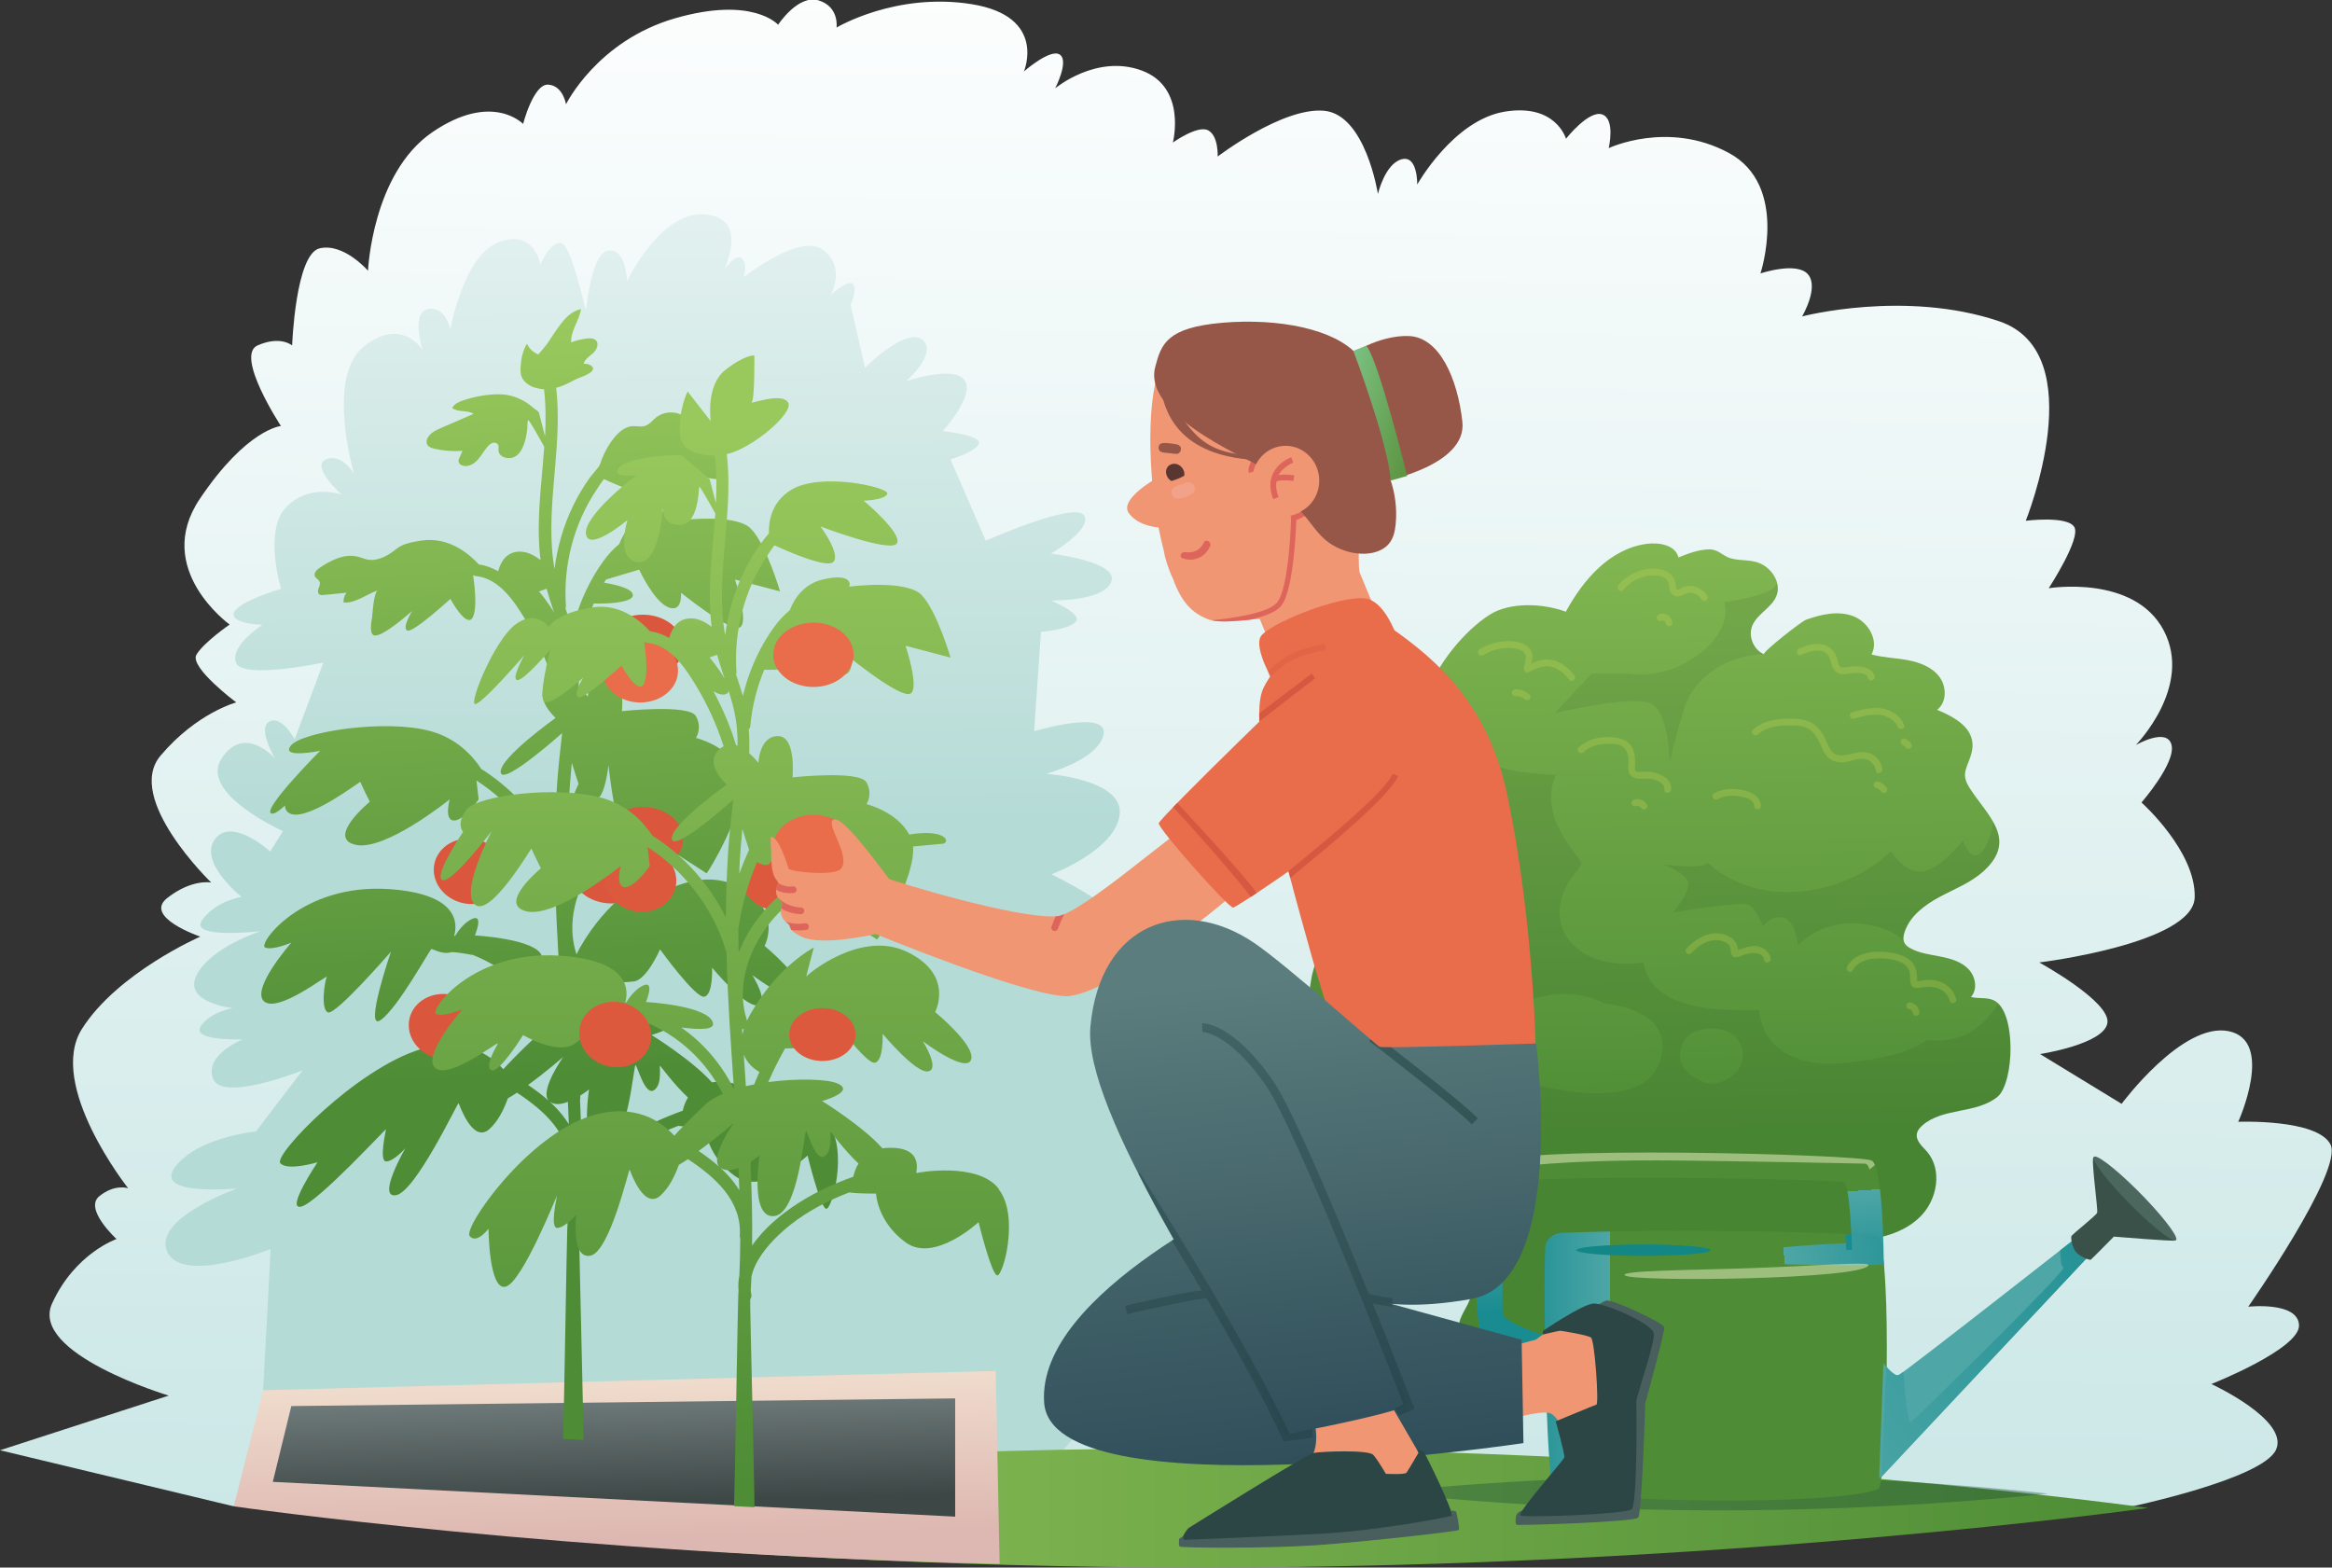 <?xml version="1.0" encoding="UTF-8"?>
<svg id="b" data-name="レイヤー 2" xmlns="http://www.w3.org/2000/svg" xmlns:xlink="http://www.w3.org/1999/xlink" viewBox="0 0 258.16 173.54">
  <rect x="0" y="0" width="258.16" height="173.54" fill="#333333" stroke="none"/>
  <defs>
    <linearGradient id="d" data-name="ﾁ裼 胙琅韃 27" x1="128.77" y1="184.72" x2="130.26" y2="-10.3" gradientUnits="userSpaceOnUse">
      <stop offset="0" stop-color="#c6e5e4"/>
      <stop offset="1" stop-color="#fff"/>
    </linearGradient>
    <linearGradient id="e" data-name="ﾁ裼 胙琅韃 38" x1="75.96" y1="91.73" x2="75.43" y2="-19.16" gradientUnits="userSpaceOnUse">
      <stop offset="0" stop-color="#b5dbd6"/>
      <stop offset="1" stop-color="#fff"/>
    </linearGradient>
    <linearGradient id="f" data-name="ﾁ裼 胙琅韃 17" x1="182.13" y1="30.83" x2="183.51" y2="125.35" gradientUnits="userSpaceOnUse">
      <stop offset="0" stop-color="#99c95d"/>
      <stop offset="1" stop-color="#4e8d36"/>
    </linearGradient>
    <linearGradient id="g" data-name="ﾁ裼 胙琅韃 17" x1="28.33" y1="166.94" x2="237.81" y2="166.94" xlink:href="#f"/>
    <linearGradient id="h" data-name="ﾁ裼 胙琅韃 68" x1="2318.22" y1="143.94" x2="2318.94" y2="133.16" gradientTransform="translate(2504.45) rotate(-180) scale(1 -1)" gradientUnits="userSpaceOnUse">
      <stop offset="0" stop-color="#198c91"/>
      <stop offset="1" stop-color="#4ea6a6"/>
      <stop offset="1" stop-color="#4e8d36"/>
    </linearGradient>
    <linearGradient id="i" data-name="ﾁ裼 胙琅韃 68" x1="2337.25" y1="151.2" x2="2326.23" y2="151.2" xlink:href="#h"/>
    <linearGradient id="j" data-name="ﾁ裼 胙琅韃 68" x1="2262.64" y1="132.19" x2="2303.73" y2="163.35" xlink:href="#h"/>
    <linearGradient id="k" data-name="ﾁ裼 胙琅韃 68" x1="2289.11" y1="137.4" x2="2306.94" y2="139.34" xlink:href="#h"/>
    <linearGradient id="l" data-name="ﾁ裼 胙琅韃 119" x1="67.85" y1="151.2" x2="68.34" y2="170.52" gradientUnits="userSpaceOnUse">
      <stop offset="0" stop-color="#f1dfcf"/>
      <stop offset="1" stop-color="#ddb7b1"/>
    </linearGradient>
    <linearGradient id="m" data-name="ﾁ裼 胙琅韃 16" x1="67.82" y1="153.66" x2="68.15" y2="166.42" gradientUnits="userSpaceOnUse">
      <stop offset="0" stop-color="#737e7e"/>
      <stop offset="1" stop-color="#3c4746"/>
    </linearGradient>
    <linearGradient id="n" data-name="ﾁ裼 胙琅韃 102" x1="136.96" y1="106.19" x2="143.39" y2="164.24" gradientUnits="userSpaceOnUse">
      <stop offset="0" stop-color="#5b7d7d"/>
      <stop offset="1" stop-color="#2e4d59"/>
    </linearGradient>
    <linearGradient id="o" data-name="ﾁ裼 胙琅韃 17" x1="56.33" y1="36.01" x2="60.86" y2="119.04" xlink:href="#f"/>
    <linearGradient id="p" data-name="ﾁ裼 胙琅韃 17" x1="79.74" y1="46.69" x2="79.74" y2="164.33" xlink:href="#f"/>
    <linearGradient id="q" data-name="ﾁ裼 胙琅韃 8" x1="-279.3" y1="364.11" x2="-269.89" y2="364.11" gradientTransform="translate(513.84 -232.86) rotate(15.32)" gradientUnits="userSpaceOnUse">
      <stop offset="0" stop-color="#7bc182"/>
      <stop offset="1" stop-color="#5c933f"/>
    </linearGradient>
    <linearGradient id="r" data-name="ﾁ裼 胙琅韃 102" x1="144.55" y1="107.89" x2="150.33" y2="160.11" xlink:href="#n"/>
  </defs>
  <g id="c" data-name="レイヤー 1">
    <g>
      <path d="m25.88,166.76l-25.88-6.21,18.68-6.05s-15.46-4.64-12.91-10.21c2.55-5.57,7.13-7.12,7.13-7.12,0,0-3.64-3.33-1.91-4.74,1.74-1.41,3.2-.88,3.2-.88,0,0-9.06-11.43-5.11-17.66,3.95-6.22,13.09-10.2,13.09-10.2,0,0-6.37-2.16-3.64-4.29,2.73-2.13,4.85-1.7,4.85-1.7,0,0-9.61-9.28-5.62-14.03,4-4.75,8.39-5.91,8.39-5.91,0,0-5.23-3.91-4.4-5.29.83-1.38,3.67-3.33,3.67-3.33,0,0-8.53-6.13-3.31-13.9,5.22-7.77,8.99-8.08,8.99-8.08,0,0-5.12-7.79-2.59-8.92,2.54-1.12,3.83,0,3.83,0,0,0,.37-10.13,3.05-10.75,2.67-.62,5.35,2.48,5.35,2.48,0,0,.46-10.76,7.1-15.32,6.64-4.55,10.07-.93,10.07-.93,0,0,1.14-4.45,2.78-4.35,1.64.1,1.97,2.17,1.97,2.17,0,0,3.46-7.04,12.09-9.52,8.62-2.48,11.39.72,11.39.72,0,0,2.23-3.42,4.51-2.69,2.28.72,1.96,3,1.96,3,0,0,6.55-3.93,14.95-2.59,8.4,1.35,5.79,7.45,5.79,7.45,0,0,2.95-2.59,3.98-1.86,1.04.72-.52,3.73-.52,3.73,0,0,4.57-3.83,9.59-1.97,5.02,1.86,3.44,7.97,3.44,7.97,0,0,2.76-1.97,3.91-1.35,1.16.62,1.05,2.9,1.05,2.9,0,0,7.17-5.48,11.77-5.07,4.61.41,5.97,9.21,5.97,9.21,0,0,.77-3.31,2.6-3.83,1.83-.52,1.75,2.79,1.75,2.79,0,0,4.01-7.14,9.69-8.07,5.68-.93,6.78,3,6.78,3,0,0,2.53-3.21,4.01-2.69s.72,3.73.72,3.73c0,0,6.54-3.1,13.28.52,6.74,3.62,3.52,13.35,3.52,13.35,0,0,4.02-1.35,5.26.1,1.25,1.45-.65,4.66-.65,4.66,0,0,11.36-2.98,21.8.53,10.44,3.52,2.96,22.09,2.96,22.09,0,0,4.6-.58,5.37.69.77,1.27-2.83,6.78-2.83,6.78,0,0,9.45-1.55,12.73,4.67,3.28,6.22-3.09,12.69-3.09,12.69,0,0,3.48-2.01,3.96,0,.47,2.01-3.33,6.36-3.33,6.36,0,0,6.04,5.39,5.89,10.51-.15,5.12-17.21,7.2-17.21,7.2,0,0,7.88,4.31,7.55,6.68-.33,2.37-7.46,3.46-7.46,3.46l9.03,5.51s6.73-9.1,11.86-8.04c5.13,1.06,1.05,10.03,1.05,10.03,0,0,8.72-.35,10.21,2.5,1.49,2.85-9.1,17.97-9.1,17.97,0,0,5.49-.61,5.62,2.03s-9.7,6.53-9.7,6.53c0,0,8.62,3.97,7.16,7.26-1.46,3.29-16.46,6.4-16.46,6.4l-209.65-.18Z" style="fill: url(#d); stroke-width: 0px;"/>
      <path d="m29.13,153.92l.83-15.65s-9.74,3.99-11.44.31c-1.69-3.68,7.75-7.02,7.75-7.02,0,0-9.41.94-6.88-2.38,2.53-3.32,8.94-3.92,8.94-3.92l5.17-6.77s-8.89,3.57-9.91.94c-1.02-2.63,3.27-4.36,3.27-4.36,0,0-5.64.19-4.66-1.41.98-1.6,3.55-2.06,3.55-2.06,0,0-5.59-.6-3.96-3.7,1.63-3.1,7.06-4.81,7.06-4.81,0,0-8.05.92-6.46-1.25,1.59-2.17,4.36-2.54,4.36-2.54,0,0-4.84-3.84-2.96-6.39,1.88-2.54,6.12,1.36,6.12,1.36l1.41-2.26s-9.33-4.17-6.79-8.04c2.54-3.88,5.92,0,5.92,0,0,0-2-3.34-.64-4.09,1.36-.75,2.81,1.96,2.81,1.96l3.18-8.49s-9.01,1.91-9.68,0,2.94-4.18,2.94-4.18c0,0-3.66-.11-3.15-1.36.51-1.25,5.21-2.63,5.21-2.63,0,0-2-6.46.6-9.08,2.6-2.62,6.11-1.34,6.11-1.34,0,0-3.49-3.11-1.76-3.89,1.72-.78,3.12,1.56,3.12,1.56,0,0-3.16-10.67,1.09-14.07,4.25-3.39,6.52.42,6.52.42,0,0-1.38-4.17.58-4.56s2.47,2.23,2.47,2.23c0,0,1.47-8.22,5.41-9.66,3.94-1.44,4.55,2.49,4.55,2.49,0,0,1.1-2.54,2.29-2.38s2.68,7.58,2.77,7.32.59-6.33,2.54-6.5,1.99,3.43,1.99,3.43c0,0,3.71-7.85,8.68-7.41,4.97.44,2.03,6.19,2.03,6.19,0,0,1.3-1.93,1.99-1.33.7.61.23,2.1.23,2.1,0,0,6.22-4.97,8.79-3.04s.86,4.97.86,4.97c0,0,2-1.82,2.47-1.16.47.66-.29,2.27-.29,2.27l1.6,6.96s4.61-4.58,6.36-3.08c1.74,1.5-1.81,4.58-1.81,4.58,0,0,5.37-1.82,6.49-.08,1.12,1.74-2.45,5.61-2.45,5.61,0,0,4.13.41,4.02,1.31-.11.9-3.15,1.82-3.15,1.82l3.91,9s9.72-4.31,10.84-2.84c1.12,1.47-3.62,4.27-3.62,4.27,0,0,7.49.87,6.68,3.09-.81,2.23-6.69,2.1-6.69,2.1,0,0,3.42,1.41,2.78,2.31-.64.9-3.88,1.16-3.88,1.16l-.76,11s8.23-2.46,7.69.35c-.54,2.81-6.36,4.36-6.36,4.36,0,0,8.65.58,8.14,4.55-.51,3.96-7.55,6.58-7.55,6.58,0,0,9.76,4.73,9.2,7.47-.56,2.74-.43,10.81-.43,10.81,0,0,6.11.14,7.83,4.36,1.71,4.23.91,22.49.27,22.84-.64.35-17.16,20.18-17.16,20.18l-86.96-8.54Z" style="fill: url(#e); stroke-width: 0px;"/>
      <path d="m144.21,115.94c.1-2.44.56-4.93.87-7.03.32-2.17.89-3.64,2.98-4.61,2.36-1.09,8.66.32,10.03-1.88.44-.71-.07-1.59-.35-2.37-.64-1.8.05-3.84,1.21-5.37,1.15-1.52,2.72-2.67,4.15-3.94.33-.29.66-.61.79-1.02.42-1.35-1.34-2.22-2.62-2.85-8.61-4.27-1.87-15.29,3.63-18.81,2.25-1.44,5.94-1.27,8.44-.34,1.96-3.59,4.89-6.95,8.93-7.51,1.4-.19,3.21.13,3.54,1.5,1.08-.43,2.19-.86,3.36-.89,1.07-.03,1.5.72,2.4.98,1.23.36,2.41.05,3.61.74,1.13.66,1.93,2.05,1.53,3.29-.45,1.4-2.16,2.07-2.72,3.43-.49,1.17.13,2.68,1.3,3.17-.32-.14,4.12-3.64,4.66-3.83,1.68-.59,3.54-1.02,5.2-.39,1.66.62,2.88,2.68,2.03,4.24,1.31.36,2.68.38,4.01.63,1.33.25,2.7.77,3.51,1.85.81,1.08.83,2.84-.26,3.65,1.95.81,4.4,2.1,3.85,4.62-.37,1.7-1.34,2.3-.27,4,1.93,3.05,5.44,5.72,1.57,9.24-1.39,1.27-3.2,1.96-4.86,2.85-1.66.89-3.3,2.11-3.89,3.91-.13.39-.2.84,0,1.21.14.25.38.42.63.56,1.01.56,2.18.7,3.31.92,1.13.22,2.3.55,3.11,1.37.81.82,1.08,2.26.3,3.11.81.22,1.71.01,2.48.35,2.59,1.13,2.32,9.16.46,10.7-1.16.95-2.7,1.26-4.17,1.55-1.47.29-3.01.62-4.14,1.61-.3.26-.57.58-.62.97-.11.77.61,1.36,1.12,1.94,1.73,2,1.16,5.29-.71,7.17-1.86,1.87-4.63,2.56-7.27,2.65-1.54.05-3.12-.07-4.61.34-1.49.41-2.93,1.5-3.17,3.03-.23,1.48.69,2.91.7,4.4.02,2.12-1.79,3.86-3.77,4.62-1.97.76-4.14.82-6.22,1.21-.47.09-.96.21-1.33.51-.86.7-.77,2.07-1.41,2.97-.74,1.03-2.24,1.19-3.47.87-1.23-.32-2.33-1.01-3.55-1.35-2.36-.66-4.88.32-7.19-.29-1.95-.51-3.38-2.21-5.42-2.83-1.13-.34-2.37-.52-3.28-1.27-.98-.81-1.38-2.25-.97-3.45.41-1.18,1.52-2.29,1.11-3.47-.2-.57-.72-.96-1.15-1.38-2.75-2.63-2.44-7.73.6-10.01.33-.25.71-.49.85-.88.24-.68-.36-1.35-.96-1.74-4.11-2.68-10.04-.69-14.17-3.35-3.22-2.07-3.89-5.64-3.74-9.31Z" style="fill: url(#f); stroke-width: 0px;"/>
      <path d="m221.21,111.1c-.73,1.19-1.66,2.23-2.84,3.01-1.34.89-3.3,1.25-5.09,1.04-.12.09-.24.17-.36.25-2.12,1.33-4.8,1.76-7.24,2.09-2.55.35-4.95.52-7.38-.59-2.29-1.04-3.33-2.93-3.57-5.07-.61,0-1.22,0-1.83,0-1.93-.03-3.92-.11-5.81-.57-1.82-.44-3.66-1.37-4.6-3.07-.29-.53-.47-1.07-.55-1.62-2.02.23-4.05.2-5.93-.69-3.74-1.77-4.28-5.64-1.99-8.78.34-.46.9-1.01,1.06-1.58-.02-.05-.06-.11-.12-.2-.15-.23-.31-.45-.47-.68-1.04-1.42-2.02-2.65-2.49-4.39-.41-1.5-.4-3.06.23-4.46-4.14-.25-8.21-.48-11.14-4.14-1.53-1.91-2.29-4.27-2.35-6.67-2.29,4.34-2.65,9.32,2.51,11.88,1.27.63,3.04,1.5,2.62,2.85-.13.42-.46.73-.79,1.02-1.43,1.27-3,2.41-4.15,3.94-1.15,1.52-1.84,3.57-1.21,5.37.28.78.78,1.67.35,2.37-1.37,2.2-7.67.79-10.03,1.88-2.09.97-2.66,2.44-2.98,4.61-.31,2.11-.77,4.59-.87,7.03-.15,3.66.52,7.24,3.74,9.31,4.13,2.66,10.05.67,14.17,3.35.6.39,1.2,1.07.96,1.74-.14.39-.52.63-.85.88-3.04,2.28-3.35,7.38-.6,10.01.44.42.95.81,1.15,1.38.41,1.18-.71,2.29-1.11,3.47-.41,1.2,0,2.64.97,3.45.91.75,2.15.93,3.28,1.27,2.04.62,3.47,2.32,5.42,2.83,2.31.61,4.83-.37,7.19.29,1.22.34,2.32,1.03,3.55,1.35,1.23.32,2.73.16,3.47-.87.64-.9.55-2.27,1.41-2.97.37-.3.86-.42,1.33-.51,2.08-.39,4.25-.45,6.22-1.21,1.97-.76,3.79-2.51,3.77-4.62-.02-1.5-.94-2.93-.7-4.4.24-1.53,1.68-2.62,3.17-3.03,1.49-.41,3.07-.29,4.61-.34,2.64-.09,5.41-.77,7.27-2.65,1.86-1.87,2.43-5.17.71-7.17-.51-.59-1.23-1.17-1.12-1.94.06-.39.33-.71.62-.97,1.13-.99,2.67-1.32,4.14-1.61,1.47-.29,3.01-.6,4.17-1.55,1.73-1.43,2.08-8.4.08-10.33Zm-37.37,6.12c-1.27,4.68-7.89,3.96-11.5,3.39-3.04-.48-7.88-2.19-6.79-6.23,1.14-4.22,8.22-5.43,12.03-3.31,3.64.45,7.39,2,6.26,6.15Zm8.73.96c-.27.47-.66.87-1.12,1.15-.08.05-.17.09-.26.13,0,0-.02.01-.03.02-.46.3-.98.47-1.56.49-.61.03-1.18-.21-1.66-.56-.86-.28-1.55-.96-1.86-1.9-.22-.67-.07-1.56.28-2.16.34-.59,1-1.13,1.68-1.29.94-.22,1.92-.29,2.85,0,.85.26,1.47.81,1.82,1.62.35.82.31,1.71-.14,2.5Z" style="fill: #224624; opacity: .11; stroke-width: 0px;"/>
      <path d="m237.81,166.94s-46.9,6.6-104.74,6.6-104.74-6.6-104.74-6.6c0,0,46.9-6.6,104.74-6.6s104.74,6.6,104.74,6.6Z" style="fill: url(#g); stroke-width: 0px;"/>
      <g>
        <path d="m153.12,165.21s16.32,1.96,36.65,2c20.33.04,36.97-1.85,36.97-1.85,0,0-16.32-1.96-36.65-2-20.33-.04-36.97,1.85-36.97,1.85Z" style="fill: #1a4839; opacity: .36; stroke-width: 0px;"/>
        <path d="m208.55,142.02s.1-12.83-1.36-13.54c-1.46-.71-39.91-1.7-42.02.28-2.1,1.98-2.16,17.2-1.15,18.88.8,1.32,8.03,5.43,8.03,5.43v-4.88s-5.46-1.61-5.67-2.74c-.2-1.13.11-13.4.8-14.45.69-1.06,36.21-.51,36.95-.11.73.4.88,7.48.88,7.48l3.53,3.66Z" style="fill: url(#h); stroke-width: 0px;"/>
        <path d="m207.94,137.08c1.54,2.07.93,27.4,0,27.77-4.88,1.92-32.43,1.45-35.87,0-1.04-.44-1.25-26.62-.95-27.2.27-.54.8-1.11,1.8-1.16,9.35-.43,34.42-.23,35.02.59Z" style="fill: url(#i); stroke-width: 0px;"/>
        <path d="m232.33,135.08s-21.62,16.97-22.16,17.16-1.67-1.34-1.67-1.34l-.47,12.78,25.58-27.16-1.28-1.43Z" style="fill: #4ea6a6; stroke-width: 0px;"/>
        <ellipse cx="181.94" cy="138.4" rx="7.43" ry=".63" style="fill: #138686; stroke-width: 0px;"/>
        <path d="m228.07,138.42c1.18-.93,2.2-1.72,2.94-2.3.64.41,1.34.86,1.85,1.19l-24.58,26.21.54-12.22c.38.44.99,1.06,1.35.94.04-.02.23-.14.54-.37.14,1.97.47,5.8.79,5.61.43-.26,17.42-16.94,16.93-17.15-.28-.12-.35-1.09-.36-1.91Z" style="fill: url(#j); stroke-width: 0px;"/>
        <path d="m231.76,128.12c-.3.14.52,5.82.4,6.14-.11.32-2.76,2.36-2.85,2.6-.09.23.12,1.37.59,1.84.47.47,1.44.82,1.55.76.1-.06,2.56-2.56,2.56-2.56,0,0,6.64.55,6.78.43.14-.12-8.88-9.27-9.03-9.2Z" style="fill: #395148; stroke-width: 0px;"/>
        <path d="m235.21,132.7c2.46,2.57,4.95,4.64,5.58,4.63.63-.01-.86-2.1-3.31-4.67-2.46-2.57-4.95-4.64-5.58-4.63-.63.01.86,2.1,3.31,4.67Z" style="fill: #4c675d; stroke-width: 0px;"/>
        <path d="m189.91,139.33c-.52-.48,8.02-1.48,14.74-1.72.33-.01.04-.85.31-.94,3.21.13,2.8.18,2.97.41.33.44.46.83.62,2.91-3.36.26-17.98-.07-18.64-.66Z" style="fill: url(#k); stroke-width: 0px;"/>
        <path d="m206.85,140.05c-.38,1.61-26.18,1.9-26.97,1.14-.58-.55,7.06-.56,14.25-.81,6.61-.23,12.81-.74,12.72-.33Z" style="fill: #fbf9d2; opacity: .46; stroke-width: 0px;"/>
        <path d="m165.18,128.76c2.1-1.98,40.56-.99,42.02-.28.13.06.25.23.36.49l-.6.5s-.14-.63-.5-.65c-.36-.02-13.7-.27-20.14-.34-15.32-.18-20.32,1.01-20.43.99-.1-.02-1.18.96-1.51.97.23-.79.49-1.38.81-1.68Z" style="fill: #fbf9d2; opacity: .46; stroke-width: 0px;"/>
        <path d="m204.28,136.63c.24.01.47.03.69.04.02.5.06,1.69.06,1.69l-.64.04-.11-1.77Z" style="fill: #198c91; stroke-width: 0px;"/>
      </g>
      <path d="m177.77,144c-.7.2-1.57,1.16-1.57,1.16,0,0-.4,16.03-.37,16.18.02.15-1.98,4.6-2.45,4.6s-4.65,1.31-4.65,1.31c-.15-.13-.72.15-.84.44s-.17,1.01,0,1.11c.17.1,13.04-.3,13.46-.79.42-.49.79-12.67.79-12.67,0,0,2.18-7.89,2.1-8.39s-5.77-3.17-6.47-2.97Z" style="fill: #485f5d; stroke-width: 0px;"/>
      <path d="m25.88,166.76s36.47,5.28,84.78,6.37l-.43-21.36-81.1,2.14-3.25,12.84Z" style="fill: url(#l); stroke-width: 0px;"/>
      <polygon points="32.25 155.66 30.2 164.05 105.74 167.9 105.74 154.81 32.25 155.66" style="fill: url(#m); stroke-width: 0px;"/>
      <path d="m170.02,148.31s-12.22,3.18-12.28,3.57c-.06.38,5.49,6.44,5.49,6.44,0,0,6.96-2.41,8.38-1.86.91.35,1.73,2.32,2.04,3.77h4.12v-14.19h-4.14c-1.91.95-3.61,2.27-3.61,2.27Z" style="fill: #f09673; stroke-width: 0px;"/>
      <path d="m183.09,147.66c-.12-1.13-5.44-3.41-6.68-3.35-1.24.06-5.57,3.01-5.57,3.01,0,0-.12.26,0,.41,0,0,1.76-.41,1.87-.41s2.98.46,3.41.75c.43.29.9,7.35.61,7.43-.29.09-4.51,1.85-4.51,1.85,0,0,1.04,3.64.95,3.99-.09.35-5.23,6.13-4.86,6.42.38.29,11.68-.12,12.32-.67.64-.55.55-11.37.52-11.92-.03-.55,2.05-6.39,1.94-7.52Z" style="fill: #2b4645; stroke-width: 0px;"/>
      <path d="m150.39,143.34l-9.43-12.32c-1.29.86-26.23,11.97-25.37,24.26.86,12.29,53.06,4.48,53.06,4.48l-.2-11.44-18.05-4.97Z" style="fill: url(#n); stroke-width: 0px;"/>
      <path d="m141.89,150.32c.9,0,6.27,9.13,2.49,11.89-.53.39-13.22,6.67-12.16,7.52,1.06.85,26.31-.12,27.45-2.03,1.14-1.92-4.83-9.8-8.93-18.22-.1-.2-8.86.84-8.86.84Z" style="fill: #f09673; stroke-width: 0px;"/>
      <g>
        <ellipse cx="67.72" cy="96.46" rx="4.45" ry="3.56" style="fill: #da563d; stroke-width: 0px;"/>
        <path d="m56,96.65c-.01,2-1.81,3.53-4.01,3.43-2.2-.11-3.98-1.81-3.97-3.81.01-2,1.81-3.53,4.01-3.43,2.2.11,3.98,1.81,3.97,3.81Z" style="fill: #da563d; stroke-width: 0px;"/>
        <path d="m91.67,124.28c-2.3-2.99-8.97-1.78-9.1-1.73-.13.04,1-2.9-3.08-2.79-.24,0-.47.03-.68.06-2.19-2.47-6.68-5.24-6.68-5.24,0,0,3.77-1.04,1.69-1.95-1.11-.48-4.39-.58-7.65-.15.55-1.27,1.18-2.52,1.86-3.72.58,0,1.38-.02,2.14-.11,1.43-.17,2.9-3.55,2.9-3.55,0,0,3.9,5.41,4.89,5.24,1-.17.87-3.21.87-3.21,0,0,3.64,4.37,5.02,4.16,1.39-.22-.56-3.33-.56-3.33,0,0,4.76,3.59,5.33,2.04.56-1.56-3.98-5.28-3.98-5.28,0,0,2.17-4.07-3.03-6.63-5.2-2.56-11.13,2.51-11.22,2.69-.09.17.82-3.21.82-3.21,0,0-3.94,1.99-6.97,7.28-.16.28-.3.55-.42.81-1.16-3.53-.02-7.29,2.08-10.23.81-1.14,1.78-2.13,2.85-3,.37,1.17.8,2.05,1.3,2.23,1.76.65,1.16-2.51,1.16-2.51,0,0,6.84,4.42,6.99,4.52.14.09,4.27-6.87,4-10.29.06-.02,3.29-.3,3.34-.31.83-.25.16-1.6-3.54-1.05-.07.01-.14.04-.21.06-1.39-2.58-4.75-3.39-4.75-3.39,0,0,.75-1.06,0-2.41-.75-1.36-8.19-.55-8.19-.55,0,0,.45-4.57-1.61-4.57s-2.16,2.97-2.16,2.97c0,0-.4-.54-1.01-1.06.02-.89.01-1.77-.06-2.64.1-.12.16-.27.18-.44.19-2.11.71-4.22,1.54-6.18,1.33.06,4.25-.07,4.33-.89.07-.78-2.07-1.23-3.19-1.41.07-.12.14-.24.21-.35l3.68-1.1s1.61,3.52,3.22,4.17c1.61.65,1.41-1.61,1.41-1.61,0,0,5.23,4.22,6.43,3.87,1.21-.35-.45-5.33-.45-5.33l4.98,1.31s-1.51-5.18-3.22-6.94c-1.65-1.7-7.74-.96-8.03-.91.16-.07.46-1.59-2.88-.8-2.22.52-3.23,2.26-3.67,3.41-.66.54-1.25,1.19-1.75,1.88-1.45,2-2.53,4.31-3.2,6.68-.09.31-.17.62-.24.93-.02-.07-.04-.14-.06-.21-.22-.73-.46-1.45-.7-2.17.04-.08.05-.17.05-.26-.32-4.51.87-9.05,3.36-12.82.25-.38.53-.82.84-1.22,1.47.67,5.74,2.54,6.5,1.86.92-.82-1.39-3.94-1.39-3.94,0,0,7.86,2.98,8.46,1.85.38-.73-.82-1.9-1.23-2.36-.4-.44-.83-.97-1.31-1.32-.41-.3-.98-.48-.81-1.15.04-.16.13-.33.07-.49-.06-.13-.21-.19-.35-.24-.41-.14-.83-.28-1.24-.42.25-.07.38-.42.24-.64-.07-.11-.18-.18-.3-.24-.91-.48-2.1-.36-2.89.29-.39.32-.71.76-1.19.91-.45.15-.95,0-1.42.03-.81.06-1.48.65-1.99,1.27-.58.71-1.04,1.51-1.36,2.36-.14.36-.21.68-.45.98-.27.35-.57.66-.84,1.02-.71.98-1.34,2.02-1.87,3.11-1.09,2.23-1.78,4.61-2.09,7.06-.14-.78-.24-1.57-.29-2.36-.39-5.91,1.16-11.79.47-17.69,1.02-.23,1.84-.85,2.81-1.2.46-.16,1.99-.81.88-1.35-.2-.1-.43-.11-.65-.12.14-.51.65-.81,1.04-1.16.39-.35.69-.99.35-1.39-.24-.27-.65-.28-1.01-.24-.6.07-1.19.21-1.76.43-.06-1.28.89-2.4,1.09-3.67-1.03.17-1.79,1.02-2.41,1.86-.47.63-.88,1.3-1.32,1.95-.1.15-.98,1.21-1,1.2-.55-.21-1.01-.65-1.25-1.19-.48.77-.66,1.68-.71,2.59-.02.36-.02.73.11,1.06.2.52.67.86,1.15,1.11.09.05,1.35.4,1.33.23.21,1.75.21,3.51.12,5.28,0,0-.68-2.63-.68-2.64-.04-.15-.48-.41-.6-.51-.38-.33-.73-.6-1.17-.83-1.01-.54-1.97-.74-3.13-.68-1.2.06-2.39.29-3.53.68-.46.16-.96.38-1.17.83.65.51,1.68.19,2.37.65-1.19.52-2.38,1.04-3.58,1.55-.6.26-1.24.56-1.53,1.15-.09.19-.14.42-.06.62.12.33.5.46.84.54,1.01.23,2.06.31,3.1.23-.11.26-.23.52-.34.78-.05.11-.1.23-.1.35,0,.29.3.49.59.54.6.1,1.18-.27,1.58-.73.4-.46.68-1.01,1.09-1.45.15-.17.34-.33.56-.38.22-.05.49.04.58.25.07.16.02.34.02.51,0,.87,1.08,1.11,1.73.82.55-.24.87-.82,1.07-1.35.21-.56.32-1.16.39-1.75.03-.28-.02-.74.1-1,.05-.12,1.07,1.68,1.78,2.96-.21,3.05-.61,6.1-.61,9.13,0,1.14.06,2.28.2,3.41-.68-.52-1.46-.92-2.25-.93-1.6-.03-2.21,1.28-2.44,2.17-.66-.38-1.37-.64-2.15-.76-.92-1.02-3.25-3.12-6.37-2.63-.99.16-2.01.31-2.79.95-.85.7-2.02,1.36-3.15,1.15-.38-.07-.74-.24-1.12-.33-1.45-.35-2.93.4-4.17,1.23-.33.22-.69.58-.54.94.11.25.42.36.52.61.1.23-.02.49-.11.72s-.11.55.1.69c.12.08.29.07.43.06l2.56-.25c-.24.3-.36.7-.32,1.08,1.36.1,2.51-.93,3.81-1.34-.48.15-.6,2.49-.65,2.92-.05.39-.36,1.84.18,2.05.87.35,4.24-2.69,4.24-2.69,0,0-1.17,1.91-.52,2.17.65.26,4.76-3.51,4.76-3.51,0,0,1.73,3.2,2.43,2.12.69-1.08.08-4.75.08-4.75.1.06.22.1.35.11,2.53.26,4.21,2.78,5.41,4.77,1.27,2.11,2.29,4.35,3.04,6.69-.14.07-.27.15-.41.27-1.93,1.6.75,3.97.75,3.97,0,0-6.28,4.47-6.08,6.03.2,1.56,6.78-4.34,6.8-4.35-.2,1.81-.41,3.61-.54,5.43-.17,2.54-.26,5.08-.27,7.62-1.75-3.55-4.42-6.62-7.73-8.82-.13-.09-.26-.17-.4-.25-.98-1.49-2.73-3.4-5.6-4.19-5.02-1.39-14.21.06-15.47,1.57-1.26,1.52,3.22.6,3.22.6,0,0-6.42,6.45-5.42,6.93,1,.48,5.46-5.41,5.46-5.41,0,0-5.31,3.91-3.58,5.3,1.73,1.39,8-3.5,8-3.38s1.04,2.2,1.04,2.2c0,0-4.85,3.98-1.6,4.76,3.25.78,10.44-5.02,10.44-5.02,0,0-.65,2.34.48,2.34s2.73-2.34,2.73-2.34l-.24-2.09c.96.62,1.87,1.32,2.72,2.09,1.85,1.69,3.39,3.7,4.55,5.92.61,1.16,1.09,2.38,1.46,3.64.12,5.05.49,10.1.83,15.14-.8-1.61-1.83-3.1-3.05-4.41-.84-.9-1.78-1.71-2.78-2.41,2.07.26,3.75.28,3.5-.54-.58-1.91-7.41-2.28-7.41-2.28,0,0,1.01-2.38-.26-1.85-.86.36-1.57,1.32-1.94,1.91-.03,0-.06-.02-.09-.02.37-1.29.58-4.65-7.23-5.17-9.69-.64-14.51,6.09-13.71,6.46.79.37,2.91-.53,2.91-.53,0,0-4.56,5.19-3,6.51,1.57,1.32,7.13-3.12,6.92-2.7-.21.42-.71,3.57.14,3.91.85.34,6.97-6.72,6.97-6.72,0,0-3.05,8.89-1.14,7.57,1.91-1.32,5.47-7.87,5.63-7.87s1.23.64,2.12.37c.25-.08,1.23.08,2.49.3,3.8,1.52,6.86,4.37,8.71,8.01-.8.34-1.47.73-1.95,1.19-.13.13-1.88,1.74-3.42,3.44-1.42-1.56-4.36-3.67-9.14-2.22-7.15,2.17-16.33,11.71-15.55,12.62.78.91,4.12-.1,4.12-.1,0,0-3.64,5.42-1.77,4.9,1.86-.52,9.35-8.67,9.35-8.54s-.82,3.59.04,3.55c.87-.04,2.11-1.47,2.11-1.47,0,0-3.21,5.55-1.05,5.21,2.17-.35,6.86-10.32,6.94-10.19s1.56,4.55,3.42,2.86c.98-.88,1.63-2.27,2.03-3.39.33-.19.66-.4,1.01-.63,3.03,1.99,5.99,4.63,5.74,8.5,0,.09.01.18.05.26,0,1.37-.04,2.75-.1,4.12-.11.56-.14,1.13-.09,1.7,0,.16-.02.31-.03.47-.05.8-.37,21.17-.47,23.27l2.26.11c.02-1.91-.51-22.28-.47-22.93.11-.14.17-.33.12-.56-.03-.13-.05-.26-.06-.38.03-.53.06-1.06.08-1.58.39-1.75,1.7-3.33,2.93-4.52,1.79-1.74,3.95-3.06,6.21-4.09.55-.25,1.11-.48,1.68-.7,1.06.15,2.97.13,2.97.13,0,0,.13,3.12,3.29,5.41,3.16,2.3,8.06-2.25,8.06-2.25,0,0,1.39,5.67,2.04,5.89.65.22,2.51-6.5.22-9.49Zm-28.7-35.35c.07-1.5.19-2.99.33-4.48.27.87.55,1.73.75,2.32-.4.87-.77,1.76-1.09,2.67,0-.17.01-.34.02-.51Zm-2.46-23.75c.22.79.47,1.56.73,2.34.03.1.07.19.1.29-.63-1.11-1.67-2.34-1.67-2.34l.84-.29Zm1.07,7.15c-.44-1.06-.93-2.1-1.48-3.11.51.3,1.06.49,1.47.27.13-.07.19-.18.21-.32.3.94.57,1.89.75,2.87.19,1.05.25,2.13.24,3.2-.05-.02-.1-.04-.16-.05-.3-.97-.64-1.92-1.03-2.86Zm-3.12,47.78c2.03-1.47,3.89-3.1,3.89-3.1,0,0,0,0,0,0,0,.01-2.66,3.73-1.6,4.86-.71-.64-1.49-1.22-2.29-1.76Zm3.37,2.83c-.31-.35-.64-.68-.99-.99.02.02.04.04.07.05.53.35,1.26.25,1.96-.02.04.83.07,1.65.1,2.48-.34-.54-.72-1.05-1.14-1.52Zm1.1-24.89s0-.04-.01-.07c-.01-.05-.03-.09-.04-.14-.02-.75-.03-1.5-.03-2.25.36-2.57,1.06-5.09,2.08-7.47.24.16.56.3.97.34,1.06.12,1.46-3.77,1.46-3.77,0,0,.36,3.46,1.03,6.31-2.38,1.85-4.35,4.24-5.45,7.05Zm.34,8.59s.09-.01.14-.02c.02,0,.04-.02.06-.02-.07.22-.12.43-.16.63-.01-.2-.03-.39-.04-.58Zm.42,6.29c-.08-1.16-.15-2.32-.23-3.49.39,1.01,1.18,1.61,1.73,1.92-.2.45-.4.91-.58,1.38-.31.06-.62.12-.92.19Zm11.9,10.03c-2.1.75-4.15,1.68-6.03,2.88-1.94,1.24-3.86,2.82-5.18,4.75.04-2.94-.03-5.89-.17-8.83.02-.05.03-.11.03-.18,0-.1,0-.2,0-.29.57-.36.97-.68.97-.68,0,0-1.13,6.97,1.6,6.71,2.73-.26,3.33-9.53,3.55-9.4.22.13,1.04,3.42,2.04,2.77,1-.65.52-2.86.69-2.69.09.09,1.51,2.04,3.07,3.5-.31.5-.48,1.03-.58,1.46Z" style="fill: url(#o); stroke-width: 0px;"/>
        <ellipse cx="71.17" cy="71.61" rx="4.45" ry="3.56" style="fill: #da563d; stroke-width: 0px;"/>
        <ellipse cx="71.17" cy="92.9" rx="4.45" ry="3.56" style="fill: #da563d; stroke-width: 0px;"/>
        <path d="m53.23,113.85c-.01,2-1.81,3.53-4.01,3.43-2.2-.11-3.98-1.81-3.97-3.81.01-2,1.81-3.53,4.01-3.43,2.2.11,3.98,1.81,3.97,3.81Z" style="fill: #da563d; stroke-width: 0px;"/>
      </g>
      <path d="m146.72,38.38c-5.37-1.08-16.11-2.86-18.39,2.64-1.46,3.53-1.31,13.15.53,20.04.07.61.52,2.06.99,3,1,2.81,2.26,3.8,3.71,4.43,1.62.71,4.94-.06,6.23.05l.12.41c3.84-1.39,6.75-4.12,10.58-5.63-.43-3.05,1.34-23.91-3.77-24.94Z" style="fill: #f09673; stroke-width: 0px;"/>
      <g>
        <ellipse cx="86.59" cy="97.33" rx="4.45" ry="3.56" style="fill: #dd593e; stroke-width: 0px;"/>
        <path d="m74.87,97.52c-.01,2-1.81,3.53-4.01,3.43-2.2-.11-3.98-1.81-3.97-3.81.01-2,1.81-3.53,4.01-3.43,2.2.11,3.98,1.81,3.97,3.81Z" style="fill: #dd593e; stroke-width: 0px;"/>
        <ellipse cx="70.88" cy="74.26" rx="4.18" ry="3.51" style="fill: #e96c4b; stroke-width: 0px;"/>
        <path d="m110.55,131.59c-2.3-2.99-8.97-1.78-9.1-1.73-.13.04,1-2.9-3.08-2.79-.24,0-.47.03-.68.06-2.19-2.47-6.68-5.24-6.68-5.24,0,0,3.77-1.04,1.69-1.95-1.11-.48-4.39-.58-7.65-.15.55-1.27,1.18-2.52,1.86-3.72.58,0,1.38-.02,2.14-.11,1.43-.17,2.9-3.55,2.9-3.55,0,0,3.9,5.41,4.89,5.24,1-.17.87-3.2.87-3.2,0,0,3.64,4.37,5.02,4.16,1.39-.22-.56-3.33-.56-3.33,0,0,4.76,3.59,5.33,2.04.56-1.56-3.98-5.28-3.98-5.28,0,0,2.17-4.07-3.03-6.63-5.2-2.56-11.13,2.51-11.22,2.69-.09.17.82-3.2.82-3.2,0,0-3.94,1.99-6.97,7.28-.16.28-.3.55-.42.81-1.16-3.53-.02-7.29,2.08-10.23.81-1.14,1.78-2.13,2.85-3,.37,1.17.8,2.05,1.3,2.23,1.76.65,1.16-2.51,1.16-2.51,0,0,6.84,4.42,6.99,4.52.14.09,4.27-6.87,4-10.29.06-.02,3.29-.3,3.34-.31.83-.25.16-1.6-3.54-1.05-.07.01-.14.04-.21.06-1.39-2.58-4.75-3.39-4.75-3.39,0,0,.75-1.06,0-2.41-.75-1.36-8.19-.55-8.19-.55,0,0,.45-4.57-1.61-4.57s-2.16,2.97-2.16,2.97c0,0-.4-.54-1.01-1.06.02-.89.01-1.77-.06-2.64.1-.12.16-.27.18-.44.19-2.11.71-4.22,1.54-6.18,1.33.06,4.25-.07,4.33-.89.07-.78-2.07-1.23-3.19-1.41.07-.12.14-.24.21-.35l3.68-1.1s1.61,3.52,3.22,4.17c1.61.65,1.41-1.61,1.41-1.61,0,0,5.23,4.22,6.43,3.87,1.21-.35-.45-5.33-.45-5.33l4.98,1.31s-1.51-5.18-3.22-6.94c-1.65-1.7-7.74-.96-8.03-.91.16-.07.46-1.59-2.88-.8-2.22.52-3.23,2.26-3.67,3.41-.66.54-1.25,1.19-1.75,1.88-1.45,2-2.53,4.31-3.2,6.68-.09.31-.17.62-.24.93-.02-.07-.04-.14-.06-.21-.22-.73-.46-1.45-.7-2.17.04-.08.05-.17.05-.26-.32-4.51.87-9.05,3.36-12.82.25-.38.53-.82.84-1.22,1.47.67,5.74,2.54,6.5,1.86.92-.82-1.39-3.94-1.39-3.94,0,0,7.86,2.98,8.46,1.85.6-1.13-3.69-4.71-3.69-4.71,0,0,2.38-.06,2.62-.77.24-.71-7.39-2.44-10.66-.42-2.19,1.35-2.49,3.53-2.45,4.82-.32.34-.6.72-.88,1.1-.71.98-1.34,2.02-1.87,3.11-1.09,2.23-1.78,4.61-2.09,7.06,0,0,0,0,0,0-.14-.78-.24-1.57-.29-2.36-.39-5.91,1.16-11.79.47-17.69,2.8-.63,7.41-4.53,6.8-5.69-.66-1.25-4.41.24-4.05-.06.36-.3.3-5.18.3-5.18,0,0-1.01-.12-3.22,1.61-2.2,1.73-1.61,5.66-1.61,5.66l-2.56-3.28s-1.07,2.09-.83,4.83c.18,2.02,2.58,2.26,3.84,2.25.21,1.75.21,3.51.12,5.28l-.68-2.64-3.16-2.68s-5.72.06-6.85,1.37c-1.13,1.31,2.03.77,1.85.89-.18.12-5.84,4.47-5.54,6.49.3,2.03,4.59-1.55,4.59-1.55,0,0-1.37,4.35,1.13,4.65,2.23.27,2.71-4.89,2.79-6.01,0,.54.14,1.9,1.86,1.9,2.14,0,2.09-4.05,2.17-4.23.05-.12,1.07,1.68,1.78,2.96-.21,3.05-.61,6.1-.61,9.13,0,1.14.06,2.28.2,3.41-.68-.52-1.46-.92-2.25-.93-1.6-.03-2.21,1.28-2.44,2.17-.66-.38-1.37-.64-2.15-.76-.92-1.02-3.25-3.12-6.37-2.63-4.07.65-4.81,2.17-4.81,2.17,0,0-1.47-2.04-3.77-.22-2.3,1.82-5.02,8.53-4.42,8.75.61.22,5.46-5.39,5.46-5.39,0,0-1.52,2.74-.74,2.74s3.64-3.38,3.64-3.38c0,0-1.47,5.46-.61,5.8.87.35,4.24-2.69,4.24-2.69,0,0-1.17,1.91-.52,2.17.65.26,4.76-3.51,4.76-3.51,0,0,1.73,3.2,2.43,2.12.69-1.08.08-4.75.08-4.75.1.06.22.1.35.11,2.53.26,4.21,2.78,5.41,4.77,1.27,2.11,2.29,4.35,3.04,6.69-.14.07-.27.15-.41.27-1.93,1.6.75,3.97.75,3.97,0,0-6.28,4.47-6.08,6.03.2,1.56,6.78-4.34,6.8-4.35-.2,1.81-.41,3.61-.54,5.43-.17,2.54-.26,5.08-.27,7.62-1.75-3.55-4.42-6.62-7.73-8.82-.13-.09-.26-.17-.4-.25-.98-1.49-2.73-3.4-5.6-4.19-5.02-1.39-13.69-.26-14.94,1.26-1.26,1.52-.43,2.51-.43,2.51,0,0-3.29,4.85-2.3,5.33,1,.48,5.46-5.41,5.46-5.41,0,0-3.55,6.76-1.82,8.14,1.73,1.39,6.24-6.35,6.24-6.23s1.04,2.2,1.04,2.2c0,0-4.85,3.98-1.6,4.76,3.25.78,10.44-5.02,10.44-5.02,0,0-.65,2.34.48,2.34s2.73-2.34,2.73-2.34l-.24-2.09c.96.62,1.87,1.32,2.72,2.09,1.85,1.69,3.39,3.7,4.55,5.92.61,1.16,1.09,2.38,1.46,3.64.12,5.05.49,10.1.83,15.14-.8-1.61-1.83-3.1-3.05-4.41-.84-.9-1.78-1.71-2.78-2.41,2.07.26,3.75.28,3.5-.54-.58-1.91-7.41-2.28-7.41-2.28,0,0,1.01-2.38-.26-1.85-.86.36-1.57,1.32-1.94,1.91-.03,0-.06-.02-.09-.02.37-1.29.58-4.65-7.23-5.17-9.69-.64-14.51,6.09-13.71,6.46.79.37,2.91-.53,2.91-.53,0,0-4.56,5.19-3,6.51,1.57,1.32,7.13-3.12,6.92-2.7-.21.42-1.54,2.61-.69,2.95.85.34,3.49-3.9,3.49-3.9,0,0,3.81,2.28,5.72.95,1.91-1.32,2.91-3.12,3.07-3.12s1.23.64,2.12.37c.25-.08,1.23.08,2.49.3,3.8,1.52,6.86,4.37,8.71,8.01-.8.34-1.47.73-1.95,1.19-.13.13-1.88,1.74-3.42,3.44-1.42-1.56-4.36-3.67-9.14-2.22-7.15,2.17-14.29,12.43-13.51,13.34.78.91,2.08-.82,2.08-.82,0,0,.04,6.93,1.91,6.41,1.86-.52,5.67-10.18,5.67-10.05s-.82,3.59.04,3.55c.87-.04,2.11-1.47,2.11-1.47,0,0-.64,4.89,1.52,4.55,2.17-.35,4.29-9.66,4.37-9.53s1.56,4.55,3.42,2.86c.98-.88,1.63-2.27,2.03-3.39.33-.19.66-.4,1.01-.63,3.03,1.99,5.99,4.63,5.74,8.5,0,.09.01.18.05.26,0,1.37-.04,2.75-.1,4.12-.11.56-.14,1.13-.09,1.7,0,.16-.02.31-.03.47-.05.8-.38,21.26-.47,23.36l2.26.12c.02-1.91-.51-22.37-.47-23.02.11-.14.17-.33.12-.56-.03-.13-.05-.26-.06-.38.03-.53.06-1.06.08-1.58.39-1.75,1.7-3.33,2.93-4.52,1.79-1.74,3.95-3.06,6.21-4.09.55-.25,1.11-.48,1.68-.7,1.06.15,2.97.13,2.97.13,0,0,.13,3.12,3.29,5.41,3.16,2.3,8.06-2.25,8.06-2.25,0,0,1.39,5.67,2.04,5.89.65.22,2.51-6.5.22-9.49Zm-28.7-35.35c.07-1.5.19-2.99.33-4.48.27.87.55,1.73.75,2.32-.4.87-.77,1.76-1.09,2.67,0-.17.01-.34.02-.51Zm-2.46-23.75c.22.79.47,1.56.73,2.34.03.1.07.19.1.29-.63-1.11-1.67-2.34-1.67-2.34l.84-.29Zm1.07,7.15c-.44-1.06-.93-2.1-1.48-3.11.51.3,1.06.49,1.47.27.13-.07.19-.18.21-.32.3.94.57,1.89.75,2.87.19,1.05.25,2.13.24,3.2-.05-.02-.1-.04-.16-.05-.3-.97-.64-1.92-1.03-2.86Zm-3.12,47.78c2.03-1.47,3.89-3.1,3.89-3.1,0,0,0,0,0,0,0,.01-2.66,3.73-1.6,4.86-.71-.64-1.49-1.22-2.29-1.76Zm3.37,2.83c-.31-.35-.64-.68-.99-.99.02.02.04.04.07.05.53.35,1.26.25,1.96-.02.04.83.07,1.65.1,2.48-.34-.54-.72-1.05-1.14-1.52Zm1.1-24.89s0-.04-.01-.07c-.01-.05-.03-.09-.04-.14-.02-.75-.03-1.5-.03-2.25.36-2.57,1.06-5.09,2.08-7.47.24.16.56.3.97.34,1.06.12,1.46-3.77,1.46-3.77,0,0,.36,3.46,1.03,6.31-2.38,1.85-4.35,4.24-5.45,7.05Zm.34,8.59s.09-.01.14-.02c.02,0,.04-.02.06-.02-.07.22-.12.43-.16.63-.01-.2-.03-.39-.04-.58Zm.42,6.29c-.08-1.16-.15-2.32-.23-3.49.39,1.01,1.18,1.61,1.73,1.92-.2.45-.4.91-.58,1.38-.31.06-.62.12-.92.19Zm11.9,10.03c-2.1.75-4.15,1.68-6.03,2.88-1.94,1.24-3.86,2.82-5.18,4.75.04-2.94-.03-5.89-.17-8.83.02-.05.03-.11.03-.18,0-.1,0-.2,0-.29.57-.36.97-.68.97-.68,0,0-1.13,6.97,1.6,6.71,2.73-.26,3.33-9.53,3.55-9.4.22.13,1.04,3.42,2.04,2.77,1-.65.52-2.86.69-2.69.09.09,1.51,2.04,3.07,3.5-.31.5-.48,1.03-.58,1.46Z" style="fill: url(#p); stroke-width: 0px;"/>
        <ellipse cx="90.05" cy="72.49" rx="4.45" ry="3.56" style="fill: #e96c4b; stroke-width: 0px;"/>
        <ellipse cx="90.05" cy="93.77" rx="4.45" ry="3.56" style="fill: #e96c4b; stroke-width: 0px;"/>
        <ellipse cx="91.04" cy="114.53" rx="3.67" ry="2.93" style="fill: #dd593e; stroke-width: 0px;"/>
        <path d="m72.1,114.72c-.01,2-1.81,3.53-4.01,3.43-2.2-.11-3.98-1.81-3.97-3.81.01-2,1.81-3.53,4.01-3.43,2.2.11,3.98,1.81,3.97,3.81Z" style="fill: #dd593e; stroke-width: 0px;"/>
      </g>
      <path d="m150.18,62.51c-3.63,1.95-7.14,4-10.8,5.82l2.56,6.25,11.75-3.55-3.5-8.45s0-.03,0-.08Z" style="fill: #f09673; stroke-width: 0px;"/>
      <path d="m151.28,66.28c-2.68-.54-11.28,2.89-11.79,4.33-.51,1.44,1.34,4.6,1.34,4.6l14.51-2.56s-1.37-5.83-4.06-6.37Z" style="fill: #e96c4b; stroke-width: 0px;"/>
      <path d="m154.35,69.77c-4.32-3.09-12.23,1.77-14.47,6.37-1.84,3.76,1.99,17.86,5.44,30.11,1.11,3.94,3.62,11.26,4.58,15.73.32,1.48,20.16-3.45,20.16-3.45,0,0-.02-15.34-3.2-30.53-2.17-10.35-8.23-15.18-12.51-18.24Z" style="fill: #e96c4b; stroke-width: 0px;"/>
      <path d="m138.73,50.65s-.03.07-.06.12c-.18.33-.55,1-.44,1.57l.62-.13c-.07-.34.24-.9.37-1.14.07-.12.1-.18.12-.25l-.31-.07-.3-.1Z" style="fill: #de655b; stroke-width: 0px;"/>
      <path d="m142.87,57.09l.13.62c1.05-.22,1.81-.84,1.85-.86l-.4-.49s-.67.54-1.58.73Z" style="fill: #de655b; stroke-width: 0px;"/>
      <path d="m153.89,53c-.26-.73-.6-1.45-.71-2.22-.09-.6,0-1.19-.1-1.8-.19-1.27-.4-2.54-.66-3.8-.41-1.93-.84-4.39-2.19-5.92-2.49-2.82-8.66-4.06-14.89-3.53s-6.79,2.4-7.45,4.88c-1.52,5.74,11.91,10.79,12.24,11.42.31.6.9,1.13,1.33,1.64.92,1.08,1.86,2.16,2.8,3.23.9,1.03,1.66,2.3,2.77,3.11,1.06.78,2.36,1.24,3.68,1.29,1.17.05,2.46-.29,3.15-1.24.43-.59.58-1.34.65-2.08.16-1.68-.06-3.39-.62-4.98Z" style="fill: #965648; stroke-width: 0px;"/>
      <path d="m141.97,49.37c-2.04.2-3.52,2.07-3.32,4.17.21,2.11,2.02,3.65,4.06,3.46,2.04-.2,3.52-2.07,3.32-4.17-.21-2.11-2.02-3.66-4.06-3.46Z" style="fill: #f09673; stroke-width: 0px;"/>
      <path d="m124.97,56.82c1.11,1.52,3.44,1.58,3.44,1.58l-.52-5.37s-4.03,2.27-2.92,3.79Z" style="fill: #f09673; stroke-width: 0px;"/>
      <path d="m140.91,52.44c-.38.82-.37,1.77.04,2.82l.59-.23c-.34-.88-.36-1.66-.05-2.32.49-1.06,1.66-1.48,1.67-1.49l-.21-.6c-.06.02-1.43.51-2.03,1.81Z" style="fill: #de655b; stroke-width: 0px;"/>
      <path d="m87.26,96.11c-.06.39,4.98.91,5.78.12,1.35-1.35-1.93-5.27-.68-5.51,1.25-.24,5.87,6.46,6.11,6.6.24.15,14.23,4.5,18.58,4.11,2.69-.24,13.76-10.1,14.65-10.07s5.69,5.72,5.61,6.68c-.08.95-14.73,12.32-19.3,12.24-4.56-.08-21.08-6.88-21.08-6.88,0,0-6.12,1.43-8.27.26-.28-.15-.94-.47-1.08-.76-.09-.18-.12-.39-.24-.56-.09-.12-.23-.2-.35-.3-.48-.39-.68-1.09-.47-1.67.04-.12.1-.24.09-.37-.02-.2-.21-.32-.35-.46-.35-.34-.45-.91-.26-1.35.07-.17.19-.35.13-.52-.03-.09-.09-.16-.15-.23-.66-.78-.57-2.21-.61-3.17,0-.09-.1-1.61-.04-1.62.88-.15,1.95,3.45,1.95,3.45Z" style="fill: #f09673; stroke-width: 0px;"/>
      <path d="m140.76,52.94l.48.41c.17-.2,1.16-.22,1.95-.11l.09-.62c-.47-.07-2.04-.24-2.52.33Z" style="fill: #de655b; stroke-width: 0px;"/>
      <path d="m129.9,51.35c-.55.04-.91.53-.8,1.1.07.35.29.64.58.8.49-.14.97-.33,1.42-.58.02-.12.02-.24,0-.37-.11-.57-.64-1-1.19-.96Z" style="fill: #5a3630; stroke-width: 0px;"/>
      <g style="opacity: .33;">
        <path d="m140.38,74.37c.05.29.16.5.19.68,2.08-2.42,4.81-2.83,6.21-3.08-.05-.23-.1-.46-.14-.69-1.37.25-4.12.73-6.26,3.09Z" style="fill: #d55840; stroke-width: 0px;"/>
      </g>
      <path d="m130.48,45.71c-1.48-2.11-1.63-4.28-1.55-4.59,0,.03-.05.11-.15.15l-.27-.57c-.1.05-.38.18-.14,1.59.31,1.79.84,7.74,9.8,8.57l-.47-.51c-4.06-.38-5.44-2.09-7.23-4.64Z" style="fill: #965648; stroke-width: 0px;"/>
      <path d="m131.34,53.42c-.4.13-.8.28-1.19.43-.33.13-.51.45-.44.8.06.33.39.59.73.56.54-.06,1.08-.25,1.54-.55.67-.45.11-1.47-.63-1.23Z" style="fill: #f2a289; stroke-width: 0px;"/>
      <path d="m155.94,37.2c-3.4-.11-6.63,2.15-6.63,2.15l3.93,13.92s9.18-1.75,8.65-6.57c-.53-4.82-2.55-9.39-5.94-9.5Z" style="fill: #965648; stroke-width: 0px;"/>
      <path d="m142.93,57.37c0,.08-.2,7.69-1.56,9.34-.95,1.16-4.93,1.74-7.26,1.96,1.21.27,2.94.06,4.27-.06,1.49-.34,2.87-.83,3.44-1.53,1.48-1.8,1.68-9.37,1.69-9.69h-.57Z" style="fill: #de655b; stroke-width: 0px;"/>
      <path d="m130.32,49.21c-.27-.07-.55-.1-.83-.13-.31-.03-.6-.07-.9,0-.42.1-.45.79-.06.94.28.11.56.11.85.14.29.03.58.08.87.09.27,0,.47-.26.49-.5.02-.27-.17-.48-.42-.55Z" style="fill: #965648; stroke-width: 0px;"/>
      <path d="m151.26,38.27l-1.44.57s3.87,10.25,4.14,14.36l1.82-.51s-3.14-12.75-4.52-14.42Z" style="fill: url(#q); stroke-width: 0px;"/>
      <path d="m152.73,115.9c-.4-.2-10.29-9.07-13.9-11.52-7.92-5.37-17.08-2.25-18.12,9.29-.84,9.32,14.68,32.03,21.66,45.11,0,0,10.29-1.89,13.32-3.12-.73-3.14-1.28-6.17-3.81-11.51,1.53.07,4.52.8,11.02-.35,10.64-1.88,7.16-28.28,7.16-28.28,0,0-16.94.57-17.34.37Z" style="fill: url(#r); stroke-width: 0px;"/>
      <path d="m154.03,115.94c-.76,0-1.25-.01-1.31-.04-.07-.04-.44-.34-1-.83l-.14.18c.09.07,9.38,7.19,11.34,9.22l.68-.66c-1.47-1.52-6.72-5.65-9.58-7.86Z" style="fill: #143736; opacity: .44; stroke-width: 0px;"/>
      <g style="opacity: .33;">
        <path d="m151.96,144.31c.57.12,1.32.26,2.19.39v-.95c-1.16-.17-2.09-.37-2.62-.51-3.7-9.15-8.5-20.52-10.58-23.56-4.42-6.43-7.73-6.41-7.87-6.4l.02.95h0s2.99.06,7.07,5.99c3.27,4.75,13.76,31.55,15.2,35.25l-.94.42c.05.11.1.21.16.31.09.18.2.35.3.52l1.69-.75-.16-.42c-.19-.49-2.05-5.27-4.45-11.23Z" style="fill: #143736; stroke-width: 0px;"/>
        <path d="m145.28,158.18l-2.52.54c-4.93-10.6-16.47-28.71-16.59-28.89l-.16.1c1.2,2.36,2.52,4.81,3.91,7.27-.07.04-.14.09-.2.13,1.02,1.67,2.15,3.55,3.32,5.52-2.21.26-7.32,1.44-8.49,1.71l.22.92c3.67-.86,7.76-1.69,8.8-1.74,3.13,5.33,6.44,11.24,8.49,15.71l.06.13c.95-.12,1.91-.25,2.86-.38l.36-.08c-.02-.32-.04-.64-.06-.96Z" style="fill: #143736; stroke-width: 0px;"/>
      </g>
      <path d="m155.1,75.98c-2.03-1.37-8.59-2.82-8.59-2.82-.41.13-18.15,17.38-18.23,17.98-.08.6,7.77,9.43,8.24,9.34s15.55-9.94,17.13-13.7c1.58-3.76,3.49-9.42,1.45-10.79Z" style="fill: #e96c4b; stroke-width: 0px;"/>
      <path d="m154.19,85.66c-.87,1.96-6.82,6.92-11.55,10.78l.2.74c5.04-4.1,10.98-9.11,11.93-11.26l-.58-.26Z" style="fill: #d55840; stroke-width: 0px;"/>
      <path d="m129.87,89.36c3.07,3.28,7.49,8.4,8.6,9.93.2-.13.41-.27.64-.42-.92-1.46-6.53-7.56-8.78-9.97-.16.16-.31.31-.45.46Z" style="fill: #d55840; stroke-width: 0px;"/>
      <path d="m139.4,78.99v.88c1.32-1.03,5.66-4.4,6.19-4.77l-.36-.52c-.48.33-4.02,3-5.83,4.41Z" style="fill: #d55840; stroke-width: 0px;"/>
      <path d="m156.88,160.51l.16.3s-1.16,2-1.34,2.23c-.18.23-2.28.12-2.28.12,0,0-.88-1.52-1.4-2.1-.53-.58-5.74-.38-6.6-.21-.85.17-13.87,8.33-13.87,8.33,0,0-1.02,1.18-.53,1.49.49.32,29.78-1.34,29.84-2.41.06-1.07-3.11-7.39-3.26-7.56-.15-.17-.73-.18-.73-.18Z" style="fill: #2b4645; stroke-width: 0px;"/>
      <path d="m160.63,167.23s.15.46.17.54-7.89,1.68-15.06,2.05c-7.17.37-14.67.65-14.67.65-.07-.03-.08-.42-.08-.42,0,0-.43.28-.44.29-.02.01-.11.71.05.87.16.16,9.55.23,15.04-.14,5.49-.38,15.72-1.53,15.85-1.69.13-.16-.23-1.98-.32-2.05-.09-.07-.53-.1-.53-.1Z" style="fill: #485f5d; stroke-width: 0px;"/>
      <path d="m133.27,60.07c-.38.85-1.21,1.2-2.11,1.05-.37-.06-.67.51-.27.67,1.22.49,2.57-.12,3.07-1.33.19-.47-.48-.86-.7-.39Z" style="fill: #de655b; stroke-width: 0px;"/>
      <g>
        <path d="m89.03,100.83c0-.21-.17-.37-.37-.37-.92-.03-1.83-.4-2.51-1.04,0,0-.01,0-.02-.01.04.05.08.1.12.15.14.14.33.27.35.46.01.13-.05.25-.09.37-.02.06-.04.12-.05.18.67.39,1.42.61,2.2.64.2,0,.37-.18.37-.37Z" style="fill: #de655b; stroke-width: 0px;"/>
        <path d="m87.05,98.09s0,0-.01,0c0,0,0,0-.01,0-.05,0-.11-.02-.16-.03-.11-.02-.23-.06-.33-.1,0,0-.02-.01-.03-.01-.02-.01-.04-.02-.07-.03-.05-.02-.1-.05-.14-.08-.07-.04-.11-.08-.17-.12.03.16-.07.33-.14.49-.04.09-.06.17-.08.27.12.08.24.14.38.2.48.19,1.02.22,1.53.19.2-.01.37-.16.37-.37,0-.19-.17-.39-.37-.37-.23.01-.46.02-.69,0-.03,0-.06,0-.08,0Z" style="fill: #de655b; stroke-width: 0px;"/>
        <path d="m89.27,102.94c.2-.03.31-.28.26-.46-.06-.21-.26-.29-.46-.26-.71.11-1.45.04-2.14-.2.02.01.03.03.05.04.12.1.26.18.35.3.12.16.15.37.24.56,0,0,.01.01.01.02.55.09,1.12.09,1.68,0Z" style="fill: #de655b; stroke-width: 0px;"/>
      </g>
      <path d="m117.04,101.44c-.05,0-.11,0-.17,0-.17.38-.33.77-.47,1.16-.07.18.07.42.26.46.21.05.39-.06.46-.26.2-.55.43-1.07.69-1.59-.3.12-.56.21-.77.22Z" style="fill: #de655b; stroke-width: 0px;"/>
      <g style="opacity: .11;">
        <path d="m195.27,72.44l.04-.14c-.06.08-.07.12-.04.14Z" style="fill: #224624; stroke-width: 0px;"/>
        <path d="m195.27,72.44c-1.17-.49-1.78-2-1.3-3.17.57-1.36,2.27-2.03,2.72-3.43.14-.42.13-.86.03-1.28-.32,1.4-5.86,2.1-5.86,2.1,0,0,1.12,2.75-2.75,5.73-3.87,2.98-7.82,2.19-7.82,2.19h-4.09l-4.09,4.36s8.26-1.94,10.5-1.12c2.23.82,2.22,6.72,2.22,6.72,0,0,1.32-6.22,2.4-7.84,2.96-4.43,8.06-4.27,8.06-4.27Z" style="fill: #224624; stroke-width: 0px;"/>
      </g>
      <path d="m219.13,94.57c-1.11.75-1.81-1.51-1.81-1.51,0,0-2.52,3.17-4.48,3.43-1.96.26-3.52-2.27-3.52-2.27,0,0-3.47,3.88-10.07,4.48-6.59.6-10.17-3.18-10.17-3.18-.6.8-5.04.16-5.04.16,0,0,1.87.6,2.68,1.66.81,1.06-1.51,3.67-1.51,3.67,0,0,7.5-1.21,8.35-.86.86.35,1.61,2.42,1.61,2.42,0,0,.75-1.21,2.16-1.01,1.41.2,1.71,3.07,1.71,3.07,0,0,2.67-2.87,6.9-2.37,4.23.5,4.89,2.15,4.89,2.15-.2-.36-.13-.81,0-1.21.58-1.79,2.23-3.02,3.89-3.91,1.66-.89,3.47-1.58,4.86-2.85,2.21-2.01,2.01-3.74,1.08-5.42,0,0-.42,2.78-1.53,3.53Z" style="fill: #224624; opacity: .11; stroke-width: 0px;"/>
      <path d="m210.79,80.26c-.36-.93-1.2-1.54-2.16-1.77-1.2-.29-2.42.04-3.58.35-.46.13-.27.85.2.72.97-.27,2.02-.58,3.03-.39.73.14,1.5.55,1.79,1.28.17.44.9.25.72-.2Z" style="fill: #e3e65a; opacity: .22; stroke-width: 0px;"/>
      <path d="m211.57,82.28c-.17-.19-.37-.35-.59-.48-.04-.03-.09-.04-.14-.04-.05-.01-.1,0-.15,0-.05.01-.09.03-.13.07-.04.03-.07.06-.1.1-.05.09-.07.19-.04.29.03.09.09.17.17.22.06.04.12.08.17.12.09.07.18.15.26.24.03.04.07.06.12.08.04.02.09.03.14.03.05,0,.1,0,.14-.03.05-.02.09-.04.12-.08.07-.07.11-.16.11-.26,0-.1-.04-.19-.11-.26Z" style="fill: #e3e65a; opacity: .22; stroke-width: 0px;"/>
      <path d="m207.31,83.55c-.67-.39-1.43-.31-2.15-.15-.81.18-1.83.53-2.43-.27-.41-.55-.57-1.25-.93-1.83-.36-.59-.84-1.1-1.47-1.39-.72-.33-1.52-.36-2.3-.35-1.42.01-2.88.24-3.96,1.23-.36.33.17.85.53.53,1-.91,2.44-1.03,3.73-1.01.72,0,1.49.07,2.09.52.54.4.86,1.02,1.13,1.62.23.51.43,1.05.85,1.43.48.44,1.12.56,1.75.49.72-.07,1.42-.41,2.15-.36.74.05,1.26.61,1.36,1.32.07.47.79.27.72-.2-.1-.66-.49-1.25-1.07-1.58Z" style="fill: #e3e65a; opacity: .22; stroke-width: 0px;"/>
      <path d="m208.88,87.24c-.23-.35-.59-.62-1-.72-.1-.02-.2-.01-.29.04-.08.05-.15.13-.17.22-.02.1-.02.2.04.29.05.08.13.15.22.17.05.01.09.03.14.04.08.03.15.08.22.13.06.05.12.11.18.18,0,0,.01.02.02.03.05.08.13.15.22.17.09.02.21.01.29-.04.08-.05.15-.13.17-.22.02-.1.02-.2-.04-.29Z" style="fill: #e3e65a; opacity: .22; stroke-width: 0px;"/>
      <path d="m192.79,87.44c-1.03-.19-2.1-.12-3.03.38-.42.23-.05.88.38.65.7-.38,1.52-.45,2.3-.34.6.09,1.73.3,1.75,1.09.01.48.76.48.75,0-.03-1.14-1.19-1.61-2.15-1.78Z" style="fill: #e3e65a; opacity: .22; stroke-width: 0px;"/>
      <path d="m189.02,65.98c-.48-.81-1.44-1.24-2.37-1.07-.23.04-.44.13-.65.24-.11.06-.22.19-.35.1-.13-.09-.13-.41-.15-.54-.07-.5-.24-.9-.64-1.22-.8-.63-1.96-.62-2.91-.41-1.08.24-2.07.85-2.78,1.7-.31.37.22.9.53.53.64-.76,1.48-1.29,2.45-1.51.74-.16,2.17-.24,2.53.64.18.44.06.9.39,1.29.27.32.65.38,1.02.22.42-.18.71-.38,1.19-.31.46.07.84.33,1.08.72.25.41.89.04.65-.38Z" style="fill: #e3e65a; opacity: .22; stroke-width: 0px;"/>
      <path d="m184.98,68.48c-.09-.15-.21-.27-.35-.37-.27-.18-.66-.22-.96-.1-.09.04-.17.08-.22.17-.05.08-.07.2-.04.29.03.09.09.18.17.22.08.04.2.08.29.04.04-.02.09-.03.14-.04.03,0,.06,0,.09,0,.03,0,.06.01.09.02.02.01.04.02.06.04.02.02.04.04.06.06.02.03.03.05.05.08.01.04.03.08.03.12,0-.01,0-.03,0-.04.01.09.04.18.11.25.06.06.17.11.26.11.1,0,.2-.04.26-.11.06-.07.12-.17.11-.26-.02-.18-.06-.34-.15-.49Z" style="fill: #e3e65a; opacity: .22; stroke-width: 0px;"/>
      <path d="m174.26,74.73c-.6-.75-1.4-1.43-2.35-1.65-.84-.19-1.63.03-2.38.36.09-.46.21-.92-.03-1.38-.28-.54-.87-.83-1.43-.96-1.44-.33-3.02.02-4.27.78-.41.25-.04.9.38.65,1.01-.61,2.21-.91,3.39-.76.45.06,1.11.22,1.3.69.19.47-.16,1.11-.16,1.61,0,.3.31.45.56.32.8-.4,1.66-.81,2.58-.55.78.22,1.4.8,1.89,1.42.3.38.83-.16.53-.53Z" style="fill: #e3e65a; opacity: .22; stroke-width: 0px;"/>
      <path d="m169.34,76.9c-.44-.38-1.01-.6-1.6-.58-.2,0-.38.17-.37.37,0,.2.16.38.37.37.09,0,.19,0,.28.01.07.01.14.02.2.04.04.01.08.03.13.04.02,0,.04.02.06.02,0,0,0,0,0,0,0,0,0,0,0,0,.08.04.16.08.23.12.04.02.07.05.11.07,0,0,0,0,0,0,.02.01.03.03.05.04.08.07.16.11.26.11.09,0,.2-.04.26-.11.13-.14.16-.39,0-.53Z" style="fill: #e3e65a; opacity: .22; stroke-width: 0px;"/>
      <path d="m182.62,85.45c-.36-.04-.71,0-1.07.01-.21,0-.47.01-.55-.23-.05-.14,0-.36.01-.5.03-.57,0-1.16-.2-1.7-.46-1.19-1.67-1.45-2.82-1.44-1.18,0-2.35.33-3.23,1.15-.35.33.18.86.53.53.78-.73,1.86-.96,2.91-.93.52.01,1.15.05,1.56.42.39.35.5.92.52,1.42.02.46-.13,1,.08,1.43.18.36.55.55.93.58.63.06,1.21-.08,1.84.11.5.15,1.2.49,1.12,1.11-.06.48.69.47.75,0,.15-1.24-1.38-1.86-2.37-1.97Z" style="fill: #e3e65a; opacity: .22; stroke-width: 0px;"/>
      <path d="m182.32,89.06c-.15-.26-.39-.43-.66-.53-.24-.09-.54-.09-.78,0-.09.04-.17.08-.22.17-.05.08-.07.2-.04.29.03.09.09.18.17.22.08.04.2.07.29.04.04-.02.09-.03.13-.03.04,0,.08,0,.12,0,.04,0,.08.02.12.03.04.02.07.04.11.06.03.03.06.05.08.08,0,.01.02.03.03.04.1.17.34.24.51.13.17-.11.24-.33.13-.51Z" style="fill: #e3e65a; opacity: .22; stroke-width: 0px;"/>
      <path d="m194.62,104.77c-.82-.17-1.5.2-2.25.39,0-.05,0-.1,0-.14,0-.12-.03-.24-.06-.35-.08-.27-.26-.51-.47-.69-.46-.42-1.09-.62-1.7-.65-1.35-.07-2.53.71-3.43,1.65-.33.35.19.88.53.53.64-.66,1.4-1.26,2.34-1.4.45-.07.94-.03,1.36.17.46.22.67.52.67,1.02,0,.27.08.56.37.65.38.12.89-.19,1.25-.3.7-.21,1.9-.34,2.07.64.08.47.8.27.72-.2-.12-.69-.74-1.17-1.4-1.31Z" style="fill: #e3e65a; opacity: .22; stroke-width: 0px;"/>
      <path d="m216.55,110.59c-.22-.83-.82-1.48-1.59-1.83-.37-.17-.76-.26-1.17-.28-.28-.01-.56.01-.84.05-.2.02-.48.11-.71.1-.03-.18-.01-.41-.02-.56-.02-.21-.04-.43-.09-.63-.1-.42-.31-.81-.64-1.1-.68-.6-1.66-.82-2.53-.93-1.57-.2-3.67.04-4.49,1.62-.22.43.43.81.65.38.52-1.01,1.74-1.29,2.79-1.31,1.11-.02,3.12.16,3.48,1.46.13.47-.04,1.19.26,1.59.31.42,1.05.15,1.48.11,1.15-.12,2.38.31,2.71,1.53.12.46.84.27.72-.2Z" style="fill: #e3e65a; opacity: .22; stroke-width: 0px;"/>
      <path d="m212.45,111.86c-.02-.07-.05-.15-.09-.22-.05-.11-.13-.21-.21-.3-.08-.09-.18-.17-.29-.23-.11-.06-.23-.11-.35-.13-.05-.02-.1-.02-.15,0-.05,0-.1.02-.14.04-.08.05-.15.13-.17.22-.02.1-.02.2.04.29.05.08.13.16.22.17.05,0,.1.02.14.04.03.02.07.04.1.06.03.03.07.06.1.09.02.03.04.07.06.11.02.05.03.1.04.15,0-.02,0-.04,0-.06,0,.05,0,.1.03.14.02.05.04.09.08.12.06.06.17.11.26.11.1,0,.2-.04.26-.11.06-.07.12-.17.11-.26,0-.08-.02-.16-.04-.23Z" style="fill: #e3e65a; opacity: .22; stroke-width: 0px;"/>
      <path d="m207.52,74.86c-.19-.82-1.12-1.04-1.85-1.09-.49-.04-.95.06-1.43.11-.19.02-.43.04-.58-.11-.15-.16-.17-.43-.22-.63-.2-.82-.66-1.49-1.5-1.75-.94-.28-1.88.05-2.75.39-.44.18-.25.9.2.72.75-.3,1.61-.66,2.41-.38.87.3.79,1.16,1.13,1.86.34.69,1.04.7,1.71.59.53-.09,1.99-.24,2.16.49.11.47.83.27.72-.2Z" style="fill: #e3e65a; opacity: .22; stroke-width: 0px;"/>
    </g>
  </g>
</svg>
